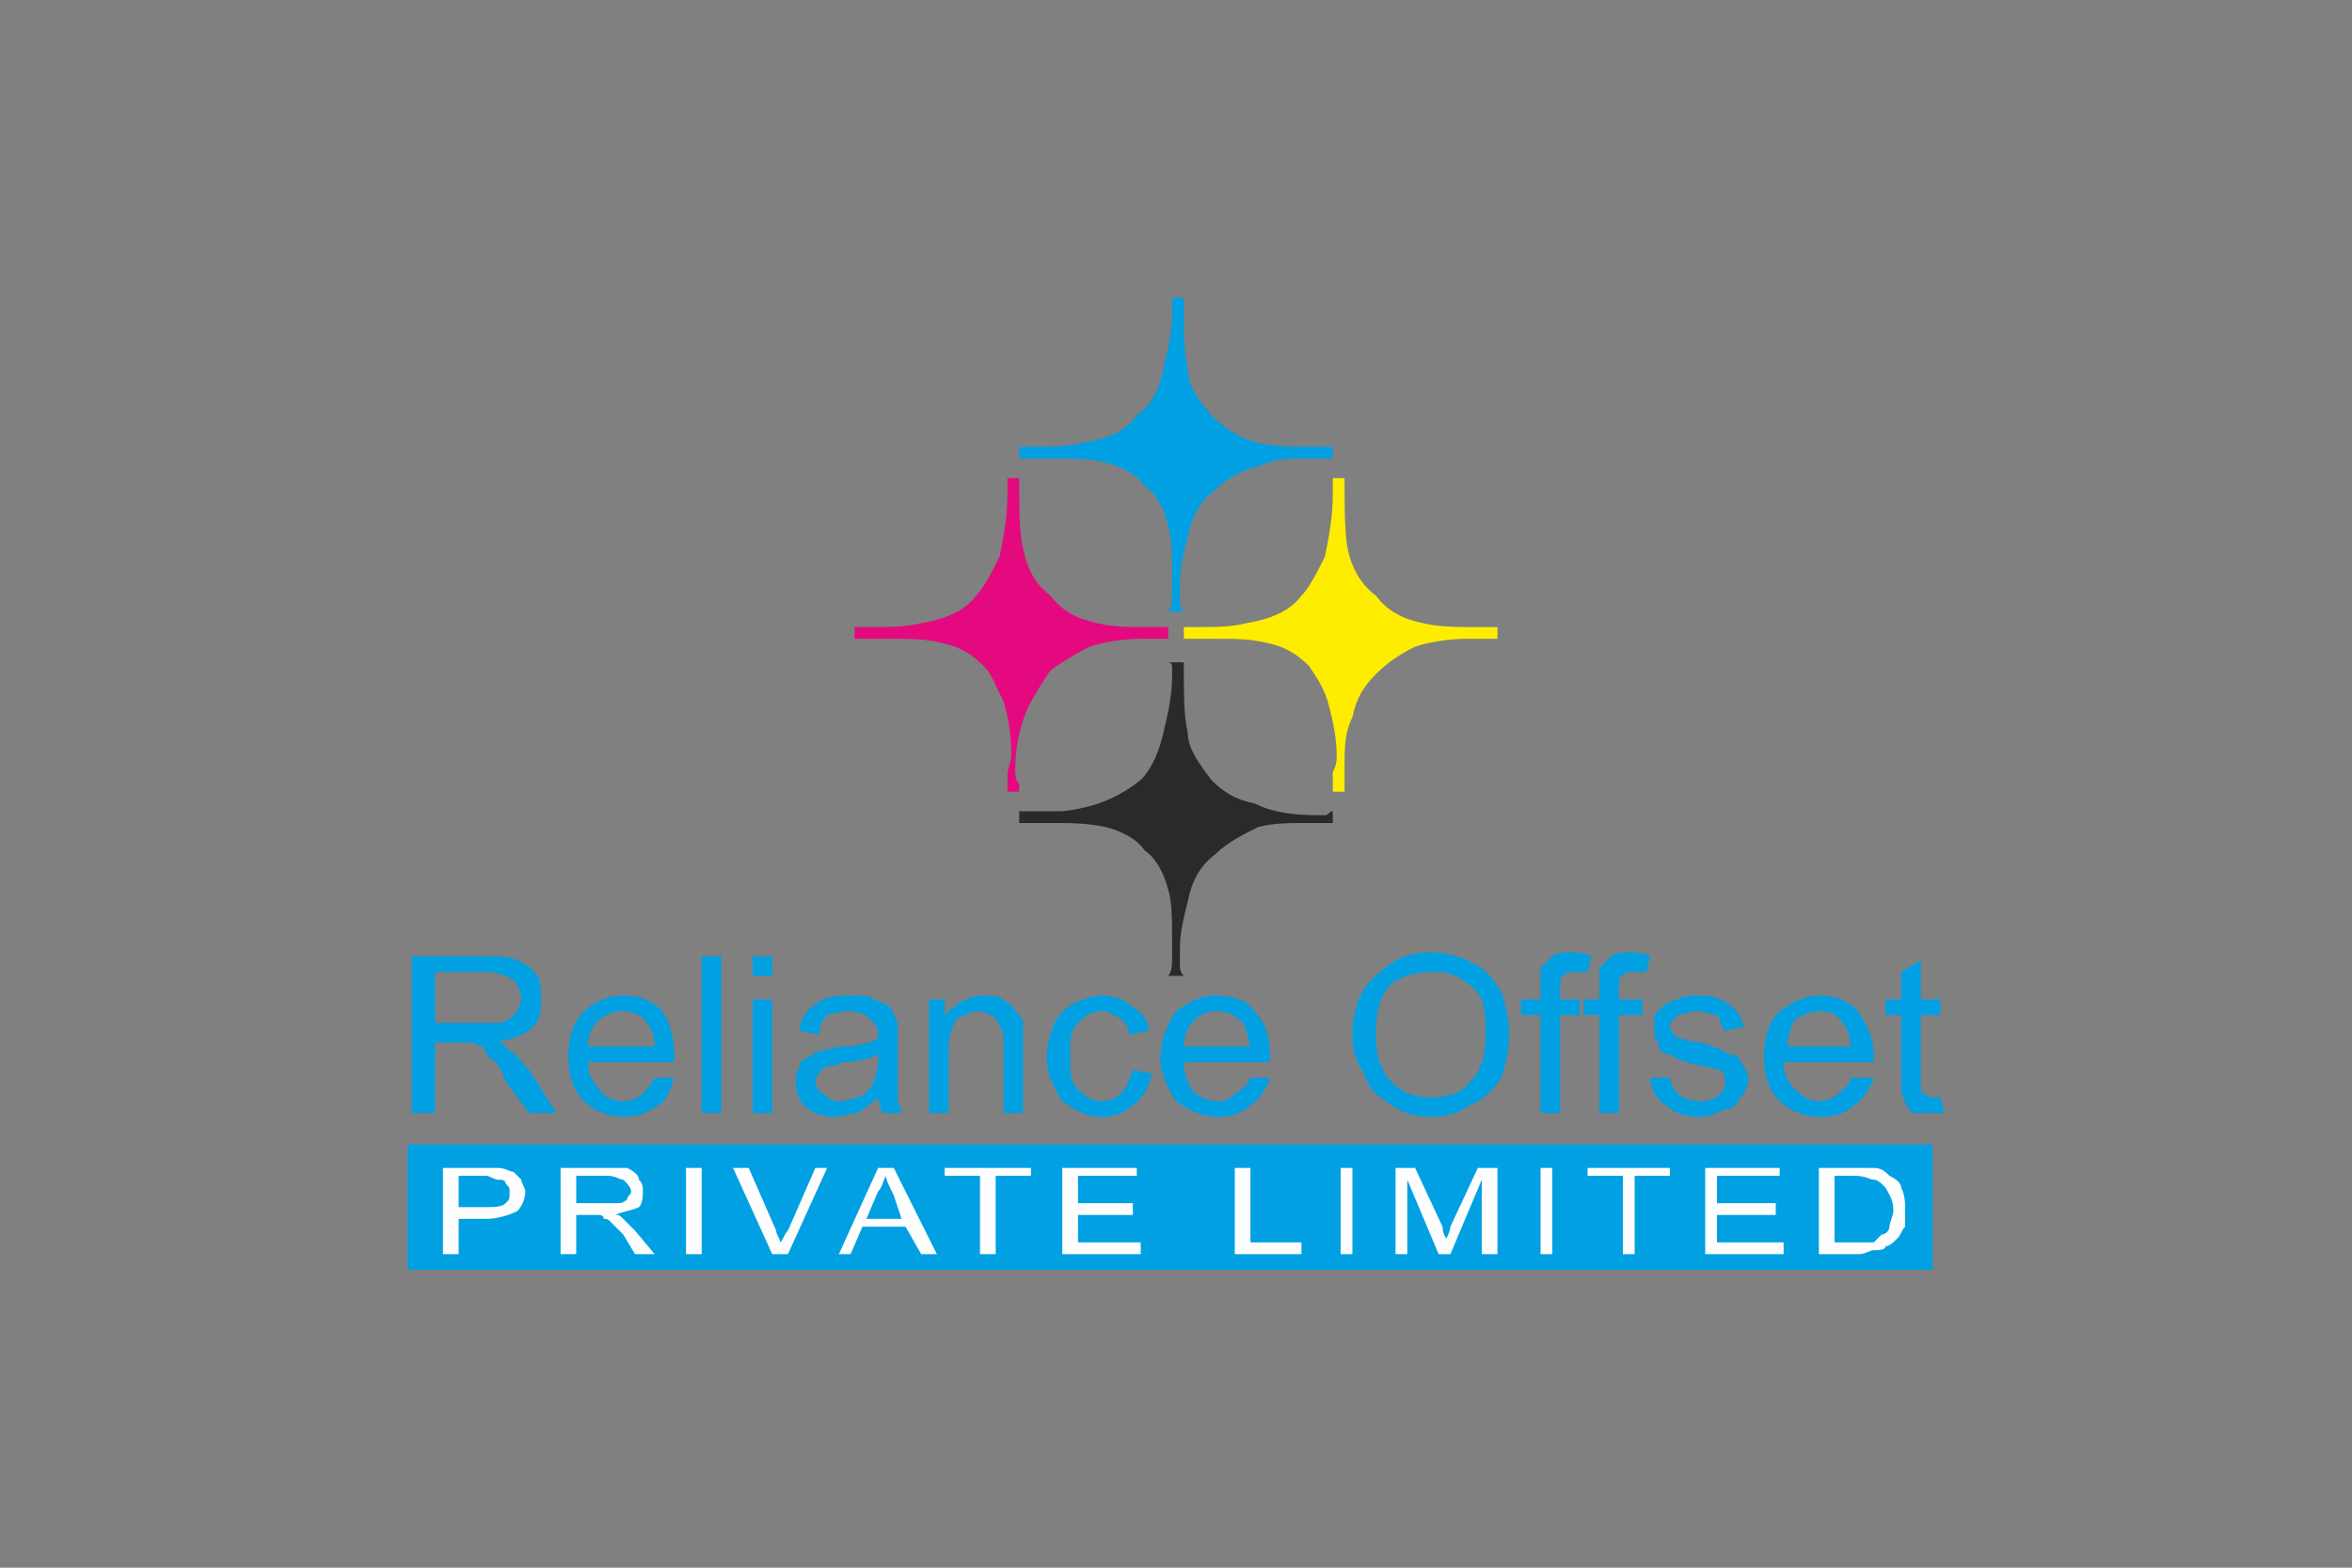 <?xml version="1.0" encoding="UTF-8"?>
<!DOCTYPE svg PUBLIC "-//W3C//DTD SVG 1.1//EN" "http://www.w3.org/Graphics/SVG/1.1/DTD/svg11.dtd">
<!-- Creator: CorelDRAW X7 -->
<svg xmlns="http://www.w3.org/2000/svg" xml:space="preserve" width="600px" height="400px" version="1.1" style="shape-rendering:geometricPrecision; text-rendering:geometricPrecision; image-rendering:optimizeQuality; fill-rule:evenodd; clip-rule:evenodd"
viewBox="0 0 600 400"
 xmlns:xlink="http://www.w3.org/1999/xlink">
 <rect x="0" y="0" width="600" height="400" fill="#808080" stroke="none"/>
 <defs>
  <style type="text/css">
   <![CDATA[
    .fil0 {fill:none}
    .fil2 {fill:#FEFEFE}
    .fil4 {fill:#2B2A29}
    .fil3 {fill:#FFED00}
    .fil5 {fill:#E5097F}
    .fil1 {fill:#00A0E3}
   ]]>
  </style>
 </defs>
 <g id="Layer_x0020_1">
  <rect class="fil0" width="600" height="400"/>
  <rect class="fil0" width="600" height="400"/>
  <g id="_1491760848">
   <g>
    <polygon class="fil1" points="104,324 104,292 493,292 493,324 "/>
    <path class="fil1" d="M105 284l0 -40 19 0c3,0 6,0 8,1 2,1 4,2 5,4 1,1 1,3 1,6 0,3 0,5 -2,7 -2,2 -5,3 -9,4 1,0 2,1 3,2 2,1 3,3 5,5l7 11 -7 0 -6 -8c-1,-3 -2,-5 -4,-6 -1,-1 -1,-2 -2,-3 -1,0 -2,-1 -3,-1 0,0 -1,0 -3,0l-6 0 0 18 -6 0zm6 -23l12 0c2,0 4,0 5,0 2,-1 3,-2 4,-3 0,-1 1,-2 1,-3 0,-2 -1,-4 -2,-5 -2,-1 -4,-2 -7,-2l-13 0 0 13zm56 14l5 0c-1,3 -2,6 -4,7 -3,2 -5,3 -9,3 -4,0 -8,-2 -10,-4 -3,-3 -4,-7 -4,-11 0,-5 1,-9 4,-12 2,-2 6,-4 10,-4 4,0 7,1 10,4 2,3 3,7 3,11 0,1 0,1 0,2l-22 0c0,3 1,5 3,7 1,2 4,3 6,3 2,0 4,-1 5,-2 1,-1 2,-2 3,-4zm-17 -8l17 0c0,-3 -1,-5 -2,-6 -1,-2 -4,-3 -6,-3 -3,0 -4,1 -6,2 -2,2 -3,4 -3,7zm29 17l0 -40 5 0 0 40 -5 0zm13 -35l0 -5 5 0 0 5 -5 0zm0 35l0 -29 5 0 0 29 -5 0zm32 -4c-2,2 -4,3 -5,4 -2,0 -4,1 -6,1 -3,0 -6,-1 -8,-3 -1,-1 -2,-3 -2,-6 0,-1 0,-2 1,-4 0,-1 1,-2 2,-2 1,-1 3,-2 4,-2 1,0 3,-1 5,-1 4,0 7,-1 9,-2 0,0 0,-1 0,-1 0,-2 -1,-3 -2,-4 -1,-1 -3,-2 -6,-2 -2,0 -4,1 -5,1 -1,1 -2,3 -2,5l-5 -1c0,-2 1,-4 2,-5 1,-1 2,-2 4,-3 2,-1 5,-1 7,-1 3,0 5,0 6,1 2,1 3,1 4,2 1,1 1,2 2,4 0,0 0,2 0,4l0 7c0,4 0,7 0,8 0,2 1,3 1,4l-5 0c0,-1 -1,-2 -1,-4zm0 -11c-2,1 -5,2 -9,2 -2,1 -3,1 -4,1 -1,1 -2,1 -2,2 -1,1 -1,1 -1,2 0,1 1,3 2,3 1,1 2,2 4,2 2,0 4,-1 5,-1 2,-1 3,-2 4,-4 0,-1 1,-3 1,-5l0 -2zm13 15l0 -29 4 0 0 4c3,-3 6,-5 10,-5 2,0 3,0 5,1 1,1 3,2 3,3 1,1 2,2 2,3 0,1 0,3 0,5l0 18 -5 0 0 -18c0,-2 0,-3 -1,-4 0,-1 -1,-2 -2,-3 -1,0 -2,-1 -3,-1 -2,0 -4,1 -6,2 -1,2 -2,4 -2,8l0 16 -5 0zm52 -11l5 1c-1,3 -2,6 -5,8 -2,2 -5,3 -8,3 -4,0 -7,-2 -10,-4 -2,-3 -4,-7 -4,-11 0,-4 1,-6 2,-9 1,-2 3,-4 5,-5 2,-1 5,-2 7,-2 3,0 6,1 8,3 2,1 4,3 4,6l-5 1c0,-2 -1,-3 -2,-4 -2,-1 -3,-2 -5,-2 -2,0 -4,1 -6,3 -2,2 -2,5 -2,8 0,4 0,7 2,9 2,2 4,3 6,3 2,0 4,-1 5,-2 1,-1 2,-3 3,-6zm30 2l5 0c-1,3 -3,6 -5,7 -2,2 -5,3 -8,3 -5,0 -8,-2 -11,-4 -2,-3 -4,-7 -4,-11 0,-5 2,-9 4,-12 3,-2 6,-4 10,-4 4,0 8,1 10,4 3,3 4,7 4,11 0,1 0,1 0,2l-22 0c0,3 1,5 2,7 2,2 4,3 7,3 2,0 3,-1 4,-2 2,-1 3,-2 4,-4zm-17 -8l17 0c-1,-3 -1,-5 -2,-6 -2,-2 -4,-3 -7,-3 -2,0 -4,1 -5,2 -2,2 -3,4 -3,7zm43 -3c0,-6 2,-12 6,-15 4,-4 8,-6 14,-6 4,0 8,1 11,3 3,1 5,4 7,7 1,3 2,7 2,11 0,4 -1,8 -2,11 -2,3 -5,6 -8,7 -3,2 -6,3 -10,3 -4,0 -7,-1 -10,-3 -3,-2 -6,-4 -7,-8 -2,-3 -3,-6 -3,-10zm6 0c0,5 1,9 4,12 3,3 6,4 10,4 4,0 8,-1 10,-4 3,-3 4,-7 4,-12 0,-3 0,-6 -1,-9 -1,-2 -3,-4 -5,-5 -3,-2 -5,-2 -8,-2 -4,0 -7,1 -10,3 -3,3 -4,7 -4,13zm42 20l0 -25 -5 0 0 -4 5 0 0 -3c0,-2 0,-4 0,-5 1,-1 2,-2 3,-3 1,-1 3,-1 5,-1 1,0 3,0 5,1l-1 4c-1,0 -2,0 -3,0 -1,0 -3,0 -3,1 -1,0 -1,1 -1,3l0 3 6 0 0 4 -6 0 0 25 -5 0zm15 0l0 -25 -5 0 0 -4 5 0 0 -3c0,-2 0,-4 0,-5 1,-1 2,-2 3,-3 1,-1 3,-1 5,-1 2,0 3,0 5,1l-1 4c-1,0 -2,0 -3,0 -1,0 -3,0 -3,1 -1,0 -1,1 -1,3l0 3 6 0 0 4 -6 0 0 25 -5 0zm13 -9l5 0c0,1 1,3 2,4 1,1 3,2 6,2 2,0 4,-1 5,-2 1,-1 1,-2 1,-3 0,-1 0,-2 -1,-3 -1,0 -3,-1 -5,-1 -4,-1 -7,-2 -8,-3 -2,0 -3,-1 -3,-3 -1,-1 -1,-2 -1,-3 0,-2 0,-3 0,-4 1,-1 2,-2 3,-3 1,0 2,-1 3,-1 2,-1 3,-1 5,-1 2,0 4,0 6,1 2,1 3,2 4,3 1,1 1,2 2,4l-5 1c-1,-1 -1,-3 -2,-4 -2,0 -3,-1 -5,-1 -2,0 -4,1 -5,1 -1,1 -2,2 -2,3 0,1 1,1 1,2 0,0 1,1 2,1 1,0 2,1 5,1 3,1 6,2 7,3 2,0 3,1 3,2 1,1 2,3 2,4 0,2 -1,4 -2,5 -1,2 -2,3 -4,3 -2,1 -4,2 -6,2 -4,0 -7,-1 -9,-3 -2,-1 -4,-4 -4,-7zm51 0l6 0c-1,3 -3,6 -5,7 -2,2 -5,3 -9,3 -4,0 -8,-2 -10,-4 -3,-3 -4,-7 -4,-11 0,-5 1,-9 4,-12 3,-2 6,-4 10,-4 4,0 7,1 10,4 2,3 4,7 4,11 0,1 0,1 0,2l-23 0c0,3 1,5 3,7 2,2 4,3 6,3 2,0 4,-1 5,-2 1,-1 3,-2 3,-4zm-16 -8l16 0c0,-3 -1,-5 -2,-6 -1,-2 -3,-3 -6,-3 -2,0 -4,1 -6,2 -1,2 -2,4 -2,7zm39 13l1 4c-2,0 -3,0 -4,0 -2,0 -3,0 -4,0 -1,-1 -2,-2 -2,-3 -1,-1 -1,-3 -1,-6l0 -16 -4 0 0 -4 4 0 0 -7 5 -3 0 10 5 0 0 4 -5 0 0 17c0,1 0,2 0,2 0,1 1,1 1,1 1,1 1,1 2,1 0,0 1,0 2,0z"/>
    <path class="fil2" d="M113 320l0 -22 10 0c2,0 4,0 4,0 2,0 3,1 4,1 1,1 1,1 2,2 0,1 1,2 1,3 0,2 -1,4 -2,5 -2,1 -5,2 -8,2l-7 0 0 9 -4 0zm4 -12l7 0c2,0 4,0 5,-1 1,-1 1,-1 1,-3 0,-1 0,-1 -1,-2 0,-1 -1,-1 -2,-1 -1,0 -2,-1 -3,-1l-7 0 0 8zm26 12l0 -22 12 0c2,0 4,0 5,0 2,1 3,2 3,3 1,1 1,2 1,3 0,1 0,3 -1,4 -2,1 -4,1 -6,2 1,0 1,0 2,1 1,1 2,2 3,3l5 6 -5 0 -3 -5c-1,-1 -2,-2 -3,-3 -1,-1 -1,-1 -2,-1 0,-1 -1,-1 -1,-1 -1,0 -1,0 -2,0l-4 0 0 10 -4 0zm4 -13l7 0c2,0 3,0 4,0 1,0 2,-1 2,-1 0,-1 1,-1 1,-2 0,-1 -1,-2 -2,-3 -1,0 -2,-1 -4,-1l-8 0 0 7zm28 13l0 -22 4 0 0 22 -4 0zm22 0l-10 -22 4 0 7 16c0,1 1,2 1,3 1,-1 1,-2 2,-3l7 -16 3 0 -10 22 -4 0zm17 0l10 -22 4 0 11 22 -4 0 -4 -7 -11 0 -3 7 -3 0zm7 -9l9 0 -2 -6c-1,-2 -2,-4 -2,-5 -1,2 -1,3 -2,4l-3 7zm29 9l0 -20 -9 0 0 -2 22 0 0 2 -9 0 0 20 -4 0zm21 0l0 -22 19 0 0 2 -15 0 0 7 14 0 0 3 -14 0 0 7 16 0 0 3 -20 0zm44 0l0 -22 4 0 0 19 13 0 0 3 -17 0zm27 0l0 -22 3 0 0 22 -3 0zm14 0l0 -22 5 0 7 15c0,2 1,3 1,3 0,0 1,-2 1,-3l7 -15 5 0 0 22 -4 0 0 -19 -8 19 -3 0 -8 -19 0 19 -3 0zm37 0l0 -22 3 0 0 22 -3 0zm21 0l0 -20 -9 0 0 -2 21 0 0 2 -9 0 0 20 -3 0zm21 0l0 -22 19 0 0 2 -16 0 0 7 15 0 0 3 -15 0 0 7 17 0 0 3 -20 0zm29 0l0 -22 9 0c3,0 4,0 5,0 2,0 3,1 4,2 2,1 3,2 3,3 1,2 1,4 1,6 0,1 0,3 0,4 -1,1 -1,2 -2,3 -1,1 -2,2 -3,2 0,1 -2,1 -3,1 -1,0 -2,1 -4,1l-10 0zm4 -3l5 0c2,0 4,0 5,0 1,-1 1,-1 2,-2 1,0 2,-1 2,-2 0,-1 1,-3 1,-4 0,-3 -1,-4 -2,-6 -1,-1 -2,-2 -3,-2 -1,0 -2,-1 -5,-1l-5 0 0 17z"/>
   </g>
   <g>
    <path class="fil3" d="M340 202c0,-1 0,-3 0,-5 1,-2 1,-3 1,-4 0,-5 -1,-9 -2,-13 -1,-4 -3,-7 -5,-10 -3,-3 -6,-5 -11,-6 -4,-1 -8,-1 -12,-1 -4,0 -6,0 -7,0 -1,0 -2,0 -2,0l0 -3c1,0 2,0 3,0 5,0 9,0 13,-1 6,-1 11,-3 14,-7 2,-2 4,-6 6,-10 1,-5 2,-10 2,-16 0,-1 0,-2 0,-3 0,0 0,-1 0,-1l3 0c0,8 0,15 1,19 1,4 3,8 7,11 3,4 7,6 12,7 4,1 9,1 13,1 2,0 3,0 3,0 1,0 2,0 3,0l0 3c-1,0 -2,0 -4,0 -2,0 -3,0 -4,0 -5,0 -10,1 -13,2 -4,2 -7,4 -10,7 -3,3 -5,6 -6,11 -2,4 -2,8 -2,12 0,2 0,3 0,4 0,1 0,2 0,3l-3 0z"/>
    <path class="fil4" d="M298 249c1,-1 1,-3 1,-5 0,-2 0,-3 0,-4 0,-5 0,-10 -1,-13 -1,-4 -3,-8 -6,-10 -2,-3 -6,-5 -10,-6 -5,-1 -9,-1 -13,-1 -4,0 -6,0 -7,0 -1,0 -1,0 -2,0l0 -3c5,0 9,0 11,0 9,-1 15,-4 20,-8 3,-3 5,-8 6,-13 1,-4 2,-9 2,-13 0,-1 0,-2 0,-3 0,0 0,-1 -1,-1l4 0c0,8 0,14 1,18 0,4 3,8 6,12 3,3 6,5 11,6 4,2 9,3 16,3 1,0 1,0 2,0 1,0 1,-1 2,-1l0 3c-1,0 -2,0 -3,0 -2,0 -3,0 -4,0 -4,0 -8,0 -12,1 -4,2 -8,4 -11,7 -4,3 -6,7 -7,12 -1,4 -2,8 -2,12 0,2 0,3 0,4 0,1 0,2 1,3l-4 0z"/>
    <path class="fil1" d="M298 156c1,-1 1,-3 1,-5 0,-2 0,-3 0,-4 0,-5 0,-9 -1,-13 -1,-4 -3,-8 -6,-10 -2,-3 -6,-5 -10,-6 -4,-1 -9,-1 -13,-1 -4,0 -6,0 -7,0 -1,0 -1,0 -2,0l0 -3c1,0 2,0 3,0 5,0 10,0 13,-1 7,-1 11,-3 14,-7 4,-3 6,-7 7,-13 1,-4 2,-9 2,-13 0,-1 0,-2 0,-3 0,-1 0,-1 -1,-1l4 0c0,8 0,14 1,18 0,5 3,8 6,12 4,4 8,6 12,7 4,1 9,1 14,1 1,0 2,0 3,0 1,0 1,0 2,0l0 3c-1,0 -2,0 -4,0 -1,0 -3,0 -3,0 -4,0 -8,0 -12,2 -4,1 -8,3 -11,6 -4,3 -6,7 -7,12 -1,4 -2,8 -2,12 0,2 0,3 0,4 0,1 0,2 1,3l-4 0z"/>
    <path class="fil5" d="M257 202c0,-1 0,-2 0,-4 0,-2 1,-4 1,-5 0,-6 -1,-11 -2,-14 -2,-4 -3,-7 -5,-9 -3,-3 -6,-5 -11,-6 -4,-1 -8,-1 -12,-1 -4,0 -6,0 -7,0 -1,0 -2,0 -3,0l0 -3c2,0 3,0 4,0 5,0 9,0 13,-1 6,-1 11,-3 14,-7 2,-2 4,-6 6,-10 1,-5 2,-10 2,-16 0,-1 0,-2 0,-3 0,0 0,-1 0,-1l3 0c0,8 0,14 1,18 1,5 3,9 7,12 3,4 7,6 12,7 4,1 8,1 13,1 1,0 2,0 3,0 1,0 2,0 2,0l0 3c-1,0 -2,0 -3,0 -2,0 -3,0 -4,0 -5,0 -10,1 -13,2 -4,2 -7,4 -10,6 -2,3 -4,6 -6,10 -2,5 -3,10 -3,15 0,2 0,3 1,4 0,1 0,1 0,2l-3 0z"/>
   </g>
  </g>
 </g>
</svg>
